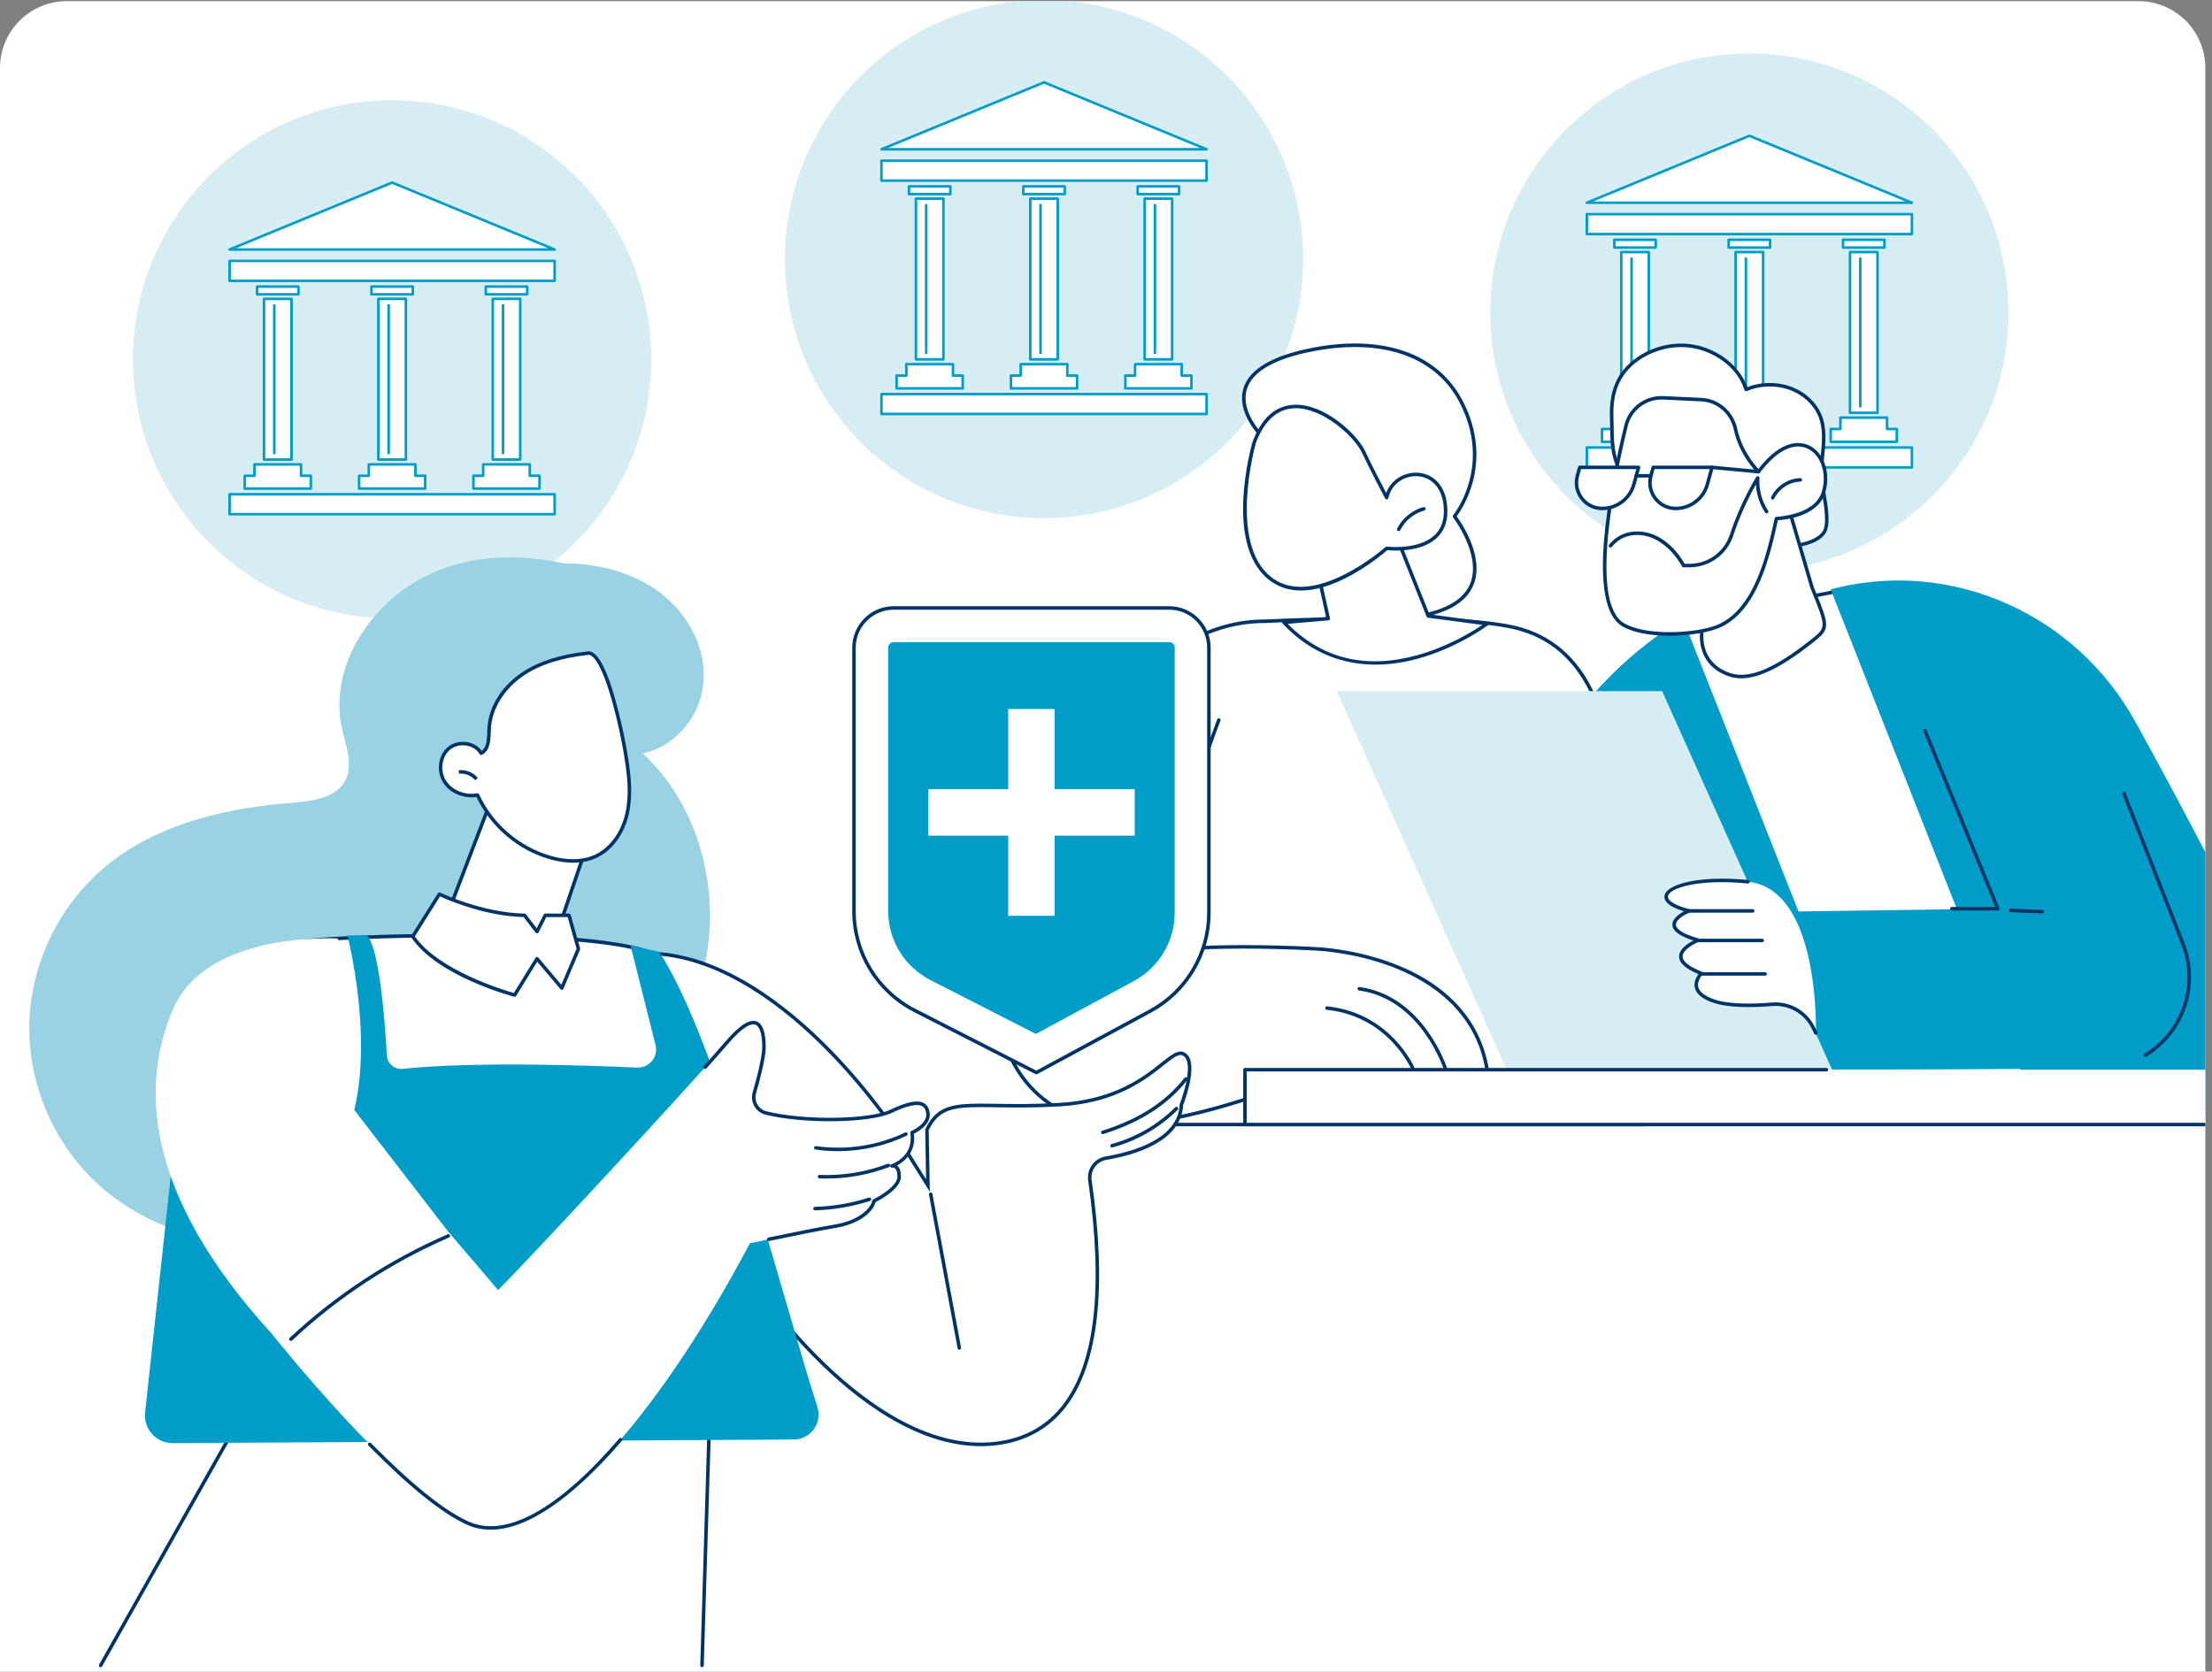 <?xml version="1.0" encoding="UTF-8"?>
<svg id="_レイヤー_2" data-name="レイヤー 2" xmlns="http://www.w3.org/2000/svg" xmlns:xlink="http://www.w3.org/1999/xlink" viewBox="0 0 331 250.172">
  <rect x="0" y="0" width="331" height="250.172" fill="#808080" stroke="none"/>
  <defs>
    <style>
      .cls-1 {
        fill: #036;
      }

      .cls-2 {
        fill: #009dc9;
      }

      .cls-3 {
        fill: #fff;
      }

      .cls-4 {
        fill: #99d2e3;
      }

      .cls-5 {
        fill: #d6edf4;
      }

      .cls-6 {
        clip-path: url(#clippath);
      }
    </style>
    <clipPath id="clippath">
      <path class="cls-3" d="M10,.172h310c5.519,0,10,4.481,10,10v240H0V10.172C0,4.653,4.481.172,10,.172Z"/>
    </clipPath>
  </defs>
  <g id="content">
    <g>
      <path class="cls-3" d="M10,.172h310c5.519,0,10,4.481,10,10v240H0V10.172C0,4.653,4.481.172,10,.172Z"/>
      <g class="cls-6">
        <g id="Health_insurance_for_seniors" data-name="Health insurance for seniors">
          <g>
            <g>
              <g>
                <circle class="cls-5" cx="58.676" cy="53.775" r="38.775"/>
                <g>
                  <g>
                    <g>
                      <g>
                        <rect class="cls-3" x="39.507" y="44.727" width="4.113" height="24.053"/>
                        <path class="cls-2" d="M43.621,68.973h-4.113c-.106,0-.193-.086-.193-.192v-24.053c0-.106.086-.193.192-.193h4.113c.106,0,.193.086.193.192v24.053c0,.106-.086.193-.192.193ZM39.7,68.588h3.728s0-23.668,0-23.668h-3.728s0,23.668,0,23.668Z"/>
                      </g>
                      <g>
                        <polygon class="cls-3" points="45.051 71.208 45.051 69.502 38.078 69.503 38.078 71.208 36.62 71.208 36.621 73.122 46.508 73.122 46.508 71.208 45.051 71.208"/>
                        <path class="cls-2" d="M46.508,73.314h-9.887c-.106,0-.193-.086-.193-.192v-1.914c0-.106.086-.193.192-.193h1.265s0-1.513,0-1.513c0-.106.086-.193.193-.193h6.973c.106,0,.193.086.193.192v1.513s1.265,0,1.265,0c.106,0,.193.086.193.193v1.914c0,.106-.086.193-.192.193ZM36.813,72.929h9.502s0-1.529,0-1.529h-1.265c-.106,0-.193-.086-.193-.193v-1.513s-6.588,0-6.588,0v1.513c0,.106-.086.193-.192.193h-1.265s0,1.529,0,1.529Z"/>
                      </g>
                      <path class="cls-2" d="M41.044,68.004c-.106,0-.193-.086-.193-.193v-22.115c0-.106.086-.193.192-.193s.193.086.193.193v22.115c0,.106-.086.193-.192.193Z"/>
                      <g>
                        <rect class="cls-3" x="38.468" y="42.888" width="6.192" height="1.161"/>
                        <path class="cls-2" d="M44.659,44.241h-6.192c-.106,0-.193-.086-.193-.192v-1.16c0-.106.086-.193.193-.193h6.192c.106,0,.193.086.193.192v1.16c0,.106-.086.193-.193.193ZM38.66,43.857h5.806s0-.776,0-.776h-5.806s0,.776,0,.776Z"/>
                      </g>
                    </g>
                    <g>
                      <g>
                        <rect class="cls-3" x="56.62" y="44.727" width="4.113" height="24.053"/>
                        <path class="cls-2" d="M60.733,68.972h-4.113c-.106,0-.193-.086-.193-.192v-24.053c0-.106.086-.193.192-.193h4.113c.106,0,.193.086.193.192v24.053c0,.106-.086.193-.192.193ZM56.813,68.587h3.728s0-23.668,0-23.668h-3.728s0,23.668,0,23.668Z"/>
                      </g>
                      <g>
                        <polygon class="cls-3" points="62.163 71.207 62.163 69.502 55.19 69.502 55.19 71.208 53.733 71.208 53.733 73.122 63.621 73.121 63.621 71.207 62.163 71.207"/>
                        <path class="cls-2" d="M63.621,73.314h-9.887c-.106,0-.193-.086-.193-.192v-1.914c0-.106.086-.193.192-.193h1.265s0-1.513,0-1.513c0-.106.086-.193.193-.193h6.973c.106,0,.193.086.193.192v1.513s1.265,0,1.265,0c.106,0,.193.086.193.193v1.914c0,.106-.086.193-.192.193ZM53.926,72.929h9.502s0-1.529,0-1.529h-1.265c-.106,0-.193-.086-.193-.193v-1.513s-6.588,0-6.588,0v1.513c0,.106-.086.193-.192.193h-1.265s0,1.529,0,1.529Z"/>
                      </g>
                      <path class="cls-2" d="M58.157,68.003c-.106,0-.193-.086-.193-.193v-22.115c0-.106.086-.193.192-.193s.193.086.193.193v22.115c0,.106-.086.193-.192.193Z"/>
                      <g>
                        <rect class="cls-3" x="55.58" y="42.888" width="6.192" height="1.161"/>
                        <path class="cls-2" d="M61.772,44.241h-6.192c-.106,0-.193-.086-.193-.192v-1.16c0-.106.086-.193.193-.193h6.192c.106,0,.193.086.193.192v1.16c0,.106-.086.193-.193.193ZM55.773,43.856h5.806s0-.776,0-.776h-5.806s0,.776,0,.776Z"/>
                      </g>
                    </g>
                    <g>
                      <g>
                        <rect class="cls-3" x="73.733" y="44.726" width="4.113" height="24.053"/>
                        <path class="cls-2" d="M77.846,68.972h-4.113c-.106,0-.193-.086-.193-.192v-24.053c0-.106.086-.193.192-.193h4.113c.106,0,.193.086.193.192v24.053c0,.106-.086.193-.192.193ZM73.925,68.587h3.728s0-23.668,0-23.668h-3.728s0,23.668,0,23.668Z"/>
                      </g>
                      <g>
                        <polygon class="cls-3" points="79.276 71.207 79.276 69.502 72.303 69.502 72.303 71.207 70.846 71.207 70.846 73.121 80.733 73.121 80.733 71.207 79.276 71.207"/>
                        <path class="cls-2" d="M80.733,73.313h-9.887c-.106,0-.193-.086-.193-.192v-1.914c0-.106.086-.193.192-.193h1.265s0-1.513,0-1.513c0-.106.086-.193.193-.193h6.973c.106,0,.193.086.193.192v1.513s1.265,0,1.265,0c.106,0,.193.086.193.193v1.914c0,.106-.086.193-.192.193ZM71.038,72.929h9.502s0-1.529,0-1.529h-1.265c-.106,0-.193-.086-.193-.193v-1.513s-6.588,0-6.588,0v1.513c0,.106-.086.193-.192.193h-1.265s0,1.529,0,1.529Z"/>
                      </g>
                      <path class="cls-2" d="M75.27,68.003c-.106,0-.193-.086-.193-.193v-22.115c0-.106.086-.193.192-.193s.193.086.193.193v22.115c0,.106-.086.193-.192.193Z"/>
                      <g>
                        <rect class="cls-3" x="72.693" y="42.888" width="6.192" height="1.161"/>
                        <path class="cls-2" d="M78.885,44.241h-6.192c-.106,0-.193-.086-.193-.192v-1.16c0-.106.086-.193.193-.193h6.192c.106,0,.193.086.193.192v1.16c0,.106-.086.193-.193.193ZM72.886,43.856h5.807s0-.776,0-.776h-5.807s0,.776,0,.776Z"/>
                      </g>
                    </g>
                  </g>
                  <g>
                    <rect class="cls-3" x="34.356" y="39.054" width="48.641" height="2.978"/>
                    <path class="cls-2" d="M82.996,42.224h-48.641c-.106.001-.193-.085-.193-.191v-2.978c0-.106.086-.193.192-.193h48.641c.106-.001.193.085.193.191v2.978c0,.106-.086.193-.192.193ZM34.548,41.84h48.255s0-2.594,0-2.594h-48.255s0,2.594,0,2.594Z"/>
                  </g>
                  <g>
                    <rect class="cls-3" x="34.357" y="73.978" width="48.641" height="2.978"/>
                    <path class="cls-2" d="M82.997,77.147h-48.641c-.106.001-.193-.085-.193-.191v-2.978c0-.106.086-.193.192-.193h48.641c.106-.001.193.085.193.191v2.978c0,.106-.086.193-.192.193ZM34.549,76.764h48.255s0-2.594,0-2.594h-48.255s0,2.594,0,2.594Z"/>
                  </g>
                  <g>
                    <polygon class="cls-3" points="58.676 27.324 34.356 37.342 82.996 37.341 58.676 27.324"/>
                    <path class="cls-2" d="M82.996,37.533h-48.641c-.092.001-.171-.064-.189-.154-.018-.09.031-.181.116-.215l24.32-10.018c.047-.019.1-.019.147,0l24.321,10.017c.085.035.133.125.116.215-.018.09-.097.155-.189.155ZM35.329,37.15h46.694s-23.347-9.618-23.347-9.618l-23.347,9.618Z"/>
                  </g>
                </g>
              </g>
              <g>
                <circle class="cls-5" cx="156.226" cy="38.775" r="38.775"/>
                <g>
                  <g>
                    <g>
                      <g>
                        <rect class="cls-3" x="137.056" y="29.727" width="4.113" height="24.053"/>
                        <path class="cls-2" d="M141.17,53.973h-4.113c-.106,0-.193-.086-.193-.192v-24.053c0-.106.086-.193.192-.193h4.113c.106,0,.193.086.193.192v24.053c0,.106-.086.193-.192.193ZM137.249,53.588h3.728s0-23.668,0-23.668h-3.728s0,23.668,0,23.668Z"/>
                      </g>
                      <g>
                        <polygon class="cls-3" points="142.6 56.208 142.6 54.502 135.627 54.503 135.627 56.208 134.17 56.208 134.17 58.122 144.057 58.122 144.057 56.208 142.6 56.208"/>
                        <path class="cls-2" d="M144.057,58.314h-9.887c-.106,0-.193-.086-.193-.192v-1.914c0-.106.086-.193.192-.193h1.265s0-1.513,0-1.513c0-.106.086-.193.193-.193h6.973c.106,0,.193.086.193.192v1.513s1.265,0,1.265,0c.106,0,.193.086.193.193v1.914c0,.106-.086.193-.192.193ZM134.362,57.929h9.502s0-1.529,0-1.529h-1.265c-.106,0-.193-.086-.193-.193v-1.513s-6.588,0-6.588,0v1.513c0,.106-.086.193-.192.193h-1.265s0,1.529,0,1.529Z"/>
                      </g>
                      <path class="cls-2" d="M138.593,53.004c-.106,0-.193-.086-.193-.193v-22.115c0-.106.086-.193.192-.193s.193.086.193.193v22.115c0,.106-.086.193-.192.193Z"/>
                      <g>
                        <rect class="cls-3" x="136.017" y="27.888" width="6.192" height="1.161"/>
                        <path class="cls-2" d="M142.208,29.241h-6.192c-.106,0-.193-.086-.193-.192v-1.16c0-.106.086-.193.193-.193h6.192c.106,0,.193.086.193.192v1.16c0,.106-.086.193-.193.193ZM136.209,28.857h5.806s0-.776,0-.776h-5.806s0,.776,0,.776Z"/>
                      </g>
                    </g>
                    <g>
                      <g>
                        <rect class="cls-3" x="154.169" y="29.727" width="4.113" height="24.053"/>
                        <path class="cls-2" d="M158.282,53.972h-4.113c-.106,0-.193-.086-.193-.192v-24.053c0-.106.086-.193.192-.193h4.113c.106,0,.193.086.193.192v24.053c0,.106-.086.193-.192.193ZM154.362,53.587h3.728s0-23.668,0-23.668h-3.728s0,23.668,0,23.668Z"/>
                      </g>
                      <g>
                        <polygon class="cls-3" points="159.713 56.207 159.712 54.502 152.74 54.502 152.74 56.208 151.282 56.208 151.282 58.122 161.17 58.121 161.17 56.207 159.713 56.207"/>
                        <path class="cls-2" d="M161.17,58.314h-9.887c-.106,0-.193-.086-.193-.192v-1.914c0-.106.086-.193.192-.193h1.265s0-1.513,0-1.513c0-.106.086-.193.193-.193h6.973c.106,0,.193.086.193.192v1.513s1.265,0,1.265,0c.106,0,.193.086.193.193v1.914c0,.106-.086.193-.192.193ZM151.475,57.929h9.502s0-1.529,0-1.529h-1.265c-.106,0-.193-.086-.193-.193v-1.513s-6.588,0-6.588,0v1.513c0,.106-.086.193-.192.193h-1.265s0,1.529,0,1.529Z"/>
                      </g>
                      <path class="cls-2" d="M155.706,53.003c-.106,0-.193-.086-.193-.193v-22.115c0-.106.086-.193.192-.193s.193.086.193.193v22.115c0,.106-.086.193-.192.193Z"/>
                      <g>
                        <rect class="cls-3" x="153.13" y="27.888" width="6.192" height="1.161"/>
                        <path class="cls-2" d="M159.321,29.241h-6.192c-.106,0-.193-.086-.193-.192v-1.16c0-.106.086-.193.193-.193h6.192c.106,0,.193.086.193.192v1.16c0,.106-.086.193-.193.193ZM153.322,28.856h5.806s0-.776,0-.776h-5.806s0,.776,0,.776Z"/>
                      </g>
                    </g>
                    <g>
                      <g>
                        <rect class="cls-3" x="171.282" y="29.726" width="4.113" height="24.053"/>
                        <path class="cls-2" d="M175.395,53.972h-4.113c-.106,0-.193-.086-.193-.192v-24.053c0-.106.086-.193.192-.193h4.113c.106,0,.193.086.193.192v24.053c0,.106-.086.193-.192.193ZM171.475,53.587h3.728s0-23.668,0-23.668h-3.728s0,23.668,0,23.668Z"/>
                      </g>
                      <g>
                        <polygon class="cls-3" points="176.825 56.207 176.825 54.502 169.852 54.502 169.852 56.207 168.395 56.207 168.395 58.121 178.282 58.121 178.282 56.207 176.825 56.207"/>
                        <path class="cls-2" d="M178.282,58.313h-9.887c-.106,0-.193-.086-.193-.192v-1.914c0-.106.086-.193.192-.193h1.265s0-1.513,0-1.513c0-.106.086-.193.193-.193h6.973c.106,0,.193.086.193.192v1.513s1.265,0,1.265,0c.106,0,.193.086.193.193v1.914c0,.106-.086.193-.192.193ZM168.588,57.929h9.502s0-1.529,0-1.529h-1.265c-.106,0-.193-.086-.193-.193v-1.513s-6.588,0-6.588,0v1.513c0,.106-.086.193-.192.193h-1.265s0,1.529,0,1.529Z"/>
                      </g>
                      <path class="cls-2" d="M172.819,53.003c-.106,0-.193-.086-.193-.193v-22.115c0-.106.086-.193.192-.193s.193.086.193.193v22.115c0,.106-.086.193-.192.193Z"/>
                      <g>
                        <rect class="cls-3" x="170.242" y="27.888" width="6.192" height="1.161"/>
                        <path class="cls-2" d="M176.434,29.241h-6.192c-.106,0-.193-.086-.193-.192v-1.16c0-.106.086-.193.193-.193h6.192c.106,0,.193.086.193.192v1.16c0,.106-.086.193-.193.193ZM170.435,28.856h5.807s0-.776,0-.776h-5.807s0,.776,0,.776Z"/>
                      </g>
                    </g>
                  </g>
                  <g>
                    <rect class="cls-3" x="131.905" y="24.054" width="48.641" height="2.978"/>
                    <path class="cls-2" d="M180.546,27.224h-48.641c-.106.001-.193-.085-.193-.191v-2.978c0-.106.086-.193.192-.193h48.641c.106-.001.193.085.193.191v2.978c0,.106-.086.193-.192.193ZM132.098,26.84h48.255s0-2.594,0-2.594h-48.255s0,2.594,0,2.594Z"/>
                  </g>
                  <g>
                    <rect class="cls-3" x="131.906" y="58.978" width="48.641" height="2.978"/>
                    <path class="cls-2" d="M180.547,62.147h-48.641c-.106.001-.193-.085-.193-.191v-2.978c0-.106.086-.193.192-.193h48.641c.106-.001.193.085.193.191v2.978c0,.106-.086.193-.192.193ZM132.098,61.764h48.255s0-2.594,0-2.594h-48.255s0,2.594,0,2.594Z"/>
                  </g>
                  <g>
                    <polygon class="cls-3" points="156.225 12.324 131.905 22.342 180.545 22.341 156.225 12.324"/>
                    <path class="cls-2" d="M180.546,22.533h-48.641c-.092.001-.171-.064-.189-.154-.018-.09.031-.181.116-.215l24.32-10.018c.047-.019.1-.019.147,0l24.321,10.017c.085.035.133.125.116.215-.018.09-.097.155-.189.155ZM132.878,22.15h46.694s-23.347-9.618-23.347-9.618l-23.347,9.618Z"/>
                  </g>
                </g>
              </g>
              <g>
                <circle class="cls-5" cx="261.775" cy="46.775" r="38.775"/>
                <g>
                  <g>
                    <g>
                      <g>
                        <rect class="cls-3" x="242.606" y="37.727" width="4.113" height="24.053"/>
                        <path class="cls-2" d="M246.719,61.973h-4.113c-.106,0-.193-.086-.193-.192v-24.053c0-.106.086-.193.192-.193h4.113c.106,0,.193.086.193.192v24.053c0,.106-.086.193-.192.193ZM242.798,61.588h3.728s0-23.668,0-23.668h-3.728s0,23.668,0,23.668Z"/>
                      </g>
                      <g>
                        <polygon class="cls-3" points="248.149 64.208 248.149 62.502 241.176 62.503 241.176 64.208 239.719 64.208 239.719 66.122 249.606 66.122 249.606 64.208 248.149 64.208"/>
                        <path class="cls-2" d="M249.606,66.314h-9.887c-.106,0-.193-.086-.193-.192v-1.914c0-.106.086-.193.192-.193h1.265s0-1.513,0-1.513c0-.106.086-.193.193-.193h6.973c.106,0,.193.086.193.192v1.513s1.265,0,1.265,0c.106,0,.193.086.193.193v1.914c0,.106-.086.193-.192.193ZM239.911,65.929h9.502s0-1.529,0-1.529h-1.265c-.106,0-.193-.086-.193-.193v-1.513s-6.588,0-6.588,0v1.513c0,.106-.086.193-.192.193h-1.265s0,1.529,0,1.529Z"/>
                      </g>
                      <path class="cls-2" d="M244.142,61.004c-.106,0-.193-.086-.193-.193v-22.115c0-.106.086-.193.192-.193s.193.086.193.193v22.115c0,.106-.086.193-.192.193Z"/>
                      <g>
                        <rect class="cls-3" x="241.566" y="35.888" width="6.192" height="1.161"/>
                        <path class="cls-2" d="M247.758,37.241h-6.192c-.106,0-.193-.086-.193-.192v-1.16c0-.106.086-.193.193-.193h6.192c.106,0,.193.086.193.192v1.16c0,.106-.086.193-.193.193ZM241.759,36.857h5.806s0-.776,0-.776h-5.806s0,.776,0,.776Z"/>
                      </g>
                    </g>
                    <g>
                      <g>
                        <rect class="cls-3" x="259.718" y="37.727" width="4.113" height="24.053"/>
                        <path class="cls-2" d="M263.832,61.972h-4.113c-.106,0-.193-.086-.193-.192v-24.053c0-.106.086-.193.192-.193h4.113c.106,0,.193.086.193.192v24.053c0,.106-.086.193-.192.193ZM259.911,61.587h3.728s0-23.668,0-23.668h-3.728s0,23.668,0,23.668Z"/>
                      </g>
                      <g>
                        <polygon class="cls-3" points="265.262 64.207 265.262 62.502 258.289 62.502 258.289 64.208 256.832 64.208 256.832 66.122 266.719 66.121 266.719 64.207 265.262 64.207"/>
                        <path class="cls-2" d="M266.719,66.314h-9.887c-.106,0-.193-.086-.193-.192v-1.914c0-.106.086-.193.192-.193h1.265s0-1.513,0-1.513c0-.106.086-.193.193-.193h6.973c.106,0,.193.086.193.192v1.513s1.265,0,1.265,0c.106,0,.193.086.193.193v1.914c0,.106-.086.193-.192.193ZM257.024,65.929h9.502s0-1.529,0-1.529h-1.265c-.106,0-.193-.086-.193-.193v-1.513s-6.588,0-6.588,0v1.513c0,.106-.086.193-.192.193h-1.265s0,1.529,0,1.529Z"/>
                      </g>
                      <path class="cls-2" d="M261.255,61.003c-.106,0-.193-.086-.193-.193v-22.115c0-.106.086-.193.192-.193s.193.086.193.193v22.115c0,.106-.086.193-.192.193Z"/>
                      <g>
                        <rect class="cls-3" x="258.679" y="35.888" width="6.192" height="1.161"/>
                        <path class="cls-2" d="M264.87,37.241h-6.192c-.106,0-.193-.086-.193-.192v-1.16c0-.106.086-.193.193-.193h6.192c.106,0,.193.086.193.192v1.16c0,.106-.086.193-.193.193ZM258.871,36.856h5.806s0-.776,0-.776h-5.806s0,.776,0,.776Z"/>
                      </g>
                    </g>
                    <g>
                      <g>
                        <rect class="cls-3" x="276.831" y="37.726" width="4.113" height="24.053"/>
                        <path class="cls-2" d="M280.944,61.972h-4.113c-.106,0-.193-.086-.193-.192v-24.053c0-.106.086-.193.192-.193h4.113c.106,0,.193.086.193.192v24.053c0,.106-.086.193-.192.193ZM277.024,61.587h3.728s0-23.668,0-23.668h-3.728s0,23.668,0,23.668Z"/>
                      </g>
                      <g>
                        <polygon class="cls-3" points="282.374 64.207 282.374 62.502 275.401 62.502 275.401 64.207 273.944 64.207 273.944 66.121 283.832 66.121 283.832 64.207 282.374 64.207"/>
                        <path class="cls-2" d="M283.832,66.313h-9.887c-.106,0-.193-.086-.193-.192v-1.914c0-.106.086-.193.192-.193h1.265s0-1.513,0-1.513c0-.106.086-.193.193-.193h6.973c.106,0,.193.086.193.192v1.513s1.265,0,1.265,0c.106,0,.193.086.193.193v1.914c0,.106-.086.193-.192.193ZM274.137,65.929h9.502s0-1.529,0-1.529h-1.265c-.106,0-.193-.086-.193-.193v-1.513s-6.588,0-6.588,0v1.513c0,.106-.086.193-.192.193h-1.265s0,1.529,0,1.529Z"/>
                      </g>
                      <path class="cls-2" d="M278.368,61.003c-.106,0-.193-.086-.193-.193v-22.115c0-.106.086-.193.192-.193s.193.086.193.193v22.115c0,.106-.086.193-.192.193Z"/>
                      <g>
                        <rect class="cls-3" x="275.791" y="35.888" width="6.192" height="1.161"/>
                        <path class="cls-2" d="M281.983,37.241h-6.192c-.106,0-.193-.086-.193-.192v-1.16c0-.106.086-.193.193-.193h6.192c.106,0,.193.086.193.192v1.16c0,.106-.086.193-.193.193ZM275.984,36.856h5.807s0-.776,0-.776h-5.807s0,.776,0,.776Z"/>
                      </g>
                    </g>
                  </g>
                  <g>
                    <rect class="cls-3" x="237.454" y="32.054" width="48.641" height="2.978"/>
                    <path class="cls-2" d="M286.095,35.224h-48.641c-.106.001-.193-.085-.193-.191v-2.978c0-.106.086-.193.192-.193h48.641c.106-.001.193.085.193.191v2.978c0,.106-.086.193-.192.193ZM237.647,34.84h48.255s0-2.594,0-2.594h-48.255s0,2.594,0,2.594Z"/>
                  </g>
                  <g>
                    <rect class="cls-3" x="237.455" y="66.978" width="48.641" height="2.978"/>
                    <path class="cls-2" d="M286.096,70.147h-48.641c-.106.001-.193-.085-.193-.191v-2.978c0-.106.086-.193.192-.193h48.641c.106-.001.193.085.193.191v2.978c0,.106-.086.193-.192.193ZM237.648,69.764h48.255s0-2.594,0-2.594h-48.255s0,2.594,0,2.594Z"/>
                  </g>
                  <g>
                    <polygon class="cls-3" points="261.774 20.324 237.454 30.342 286.095 30.341 261.774 20.324"/>
                    <path class="cls-2" d="M286.095,30.533h-48.641c-.092.001-.171-.064-.189-.154-.018-.09.031-.181.116-.215l24.32-10.018c.047-.019.1-.019.147,0l24.321,10.017c.085.035.133.125.116.215-.018.09-.097.155-.189.155ZM238.427,30.15h46.694s-23.347-9.618-23.347-9.618l-23.347,9.618Z"/>
                  </g>
                </g>
              </g>
            </g>
            <g>
              <g>
                <g>
                  <path class="cls-3" d="M188.794,65.234s-9.579-9.535,7.525-12.9c9.337-1.837,18.359.041,22.371,7.873,5.021,9.803-1.043,17.07-1.043,17.07,0,0,9.107,11.784-4.245,14.73-7.805-6.327-24.608-26.773-24.608-26.773Z"/>
                  <path class="cls-1" d="M213.402,92.269c-.06,0-.118-.02-.165-.059-7.669-6.216-24.188-26.254-24.637-26.8-.249-.25-3.613-3.724-2.53-7.296.863-2.845,4.294-4.876,10.199-6.038,10.71-2.107,18.967.813,22.655,8.011,4.627,9.032-.09,16.041-.947,17.192.71.971,4.09,5.914,2.589,10.054-.879,2.425-3.27,4.083-7.106,4.93-.019.004-.038.006-.057.006ZM202.747,51.932c-2.002,0-4.134.217-6.378.659-5.7,1.121-8.996,3.031-9.798,5.676-1.01,3.33,2.373,6.747,2.407,6.781.006.006.012.013.018.019.167.203,16.734,20.327,24.472,26.656,3.577-.813,5.797-2.349,6.603-4.568,1.54-4.243-2.59-9.665-2.632-9.719-.075-.097-.073-.234.006-.328.06-.071,5.89-7.256,1.011-16.782-2.807-5.479-8.378-8.394-15.709-8.394Z"/>
                </g>
                <g>
                  <g>
                    <path class="cls-3" d="M164.983,168.08l1.165.121-.02.103h79.767l-4.776-52.376c-.557-8.86-3.855-19.617-14.626-22.041-10.424-2.346-37.135-.907-37.135-.907-8.286-.059-15.977,4.597-20.296,11.662-7.089,11.599-13.674,27.8-18.344,40.623-3.801,10.435,3.21,21.661,14.265,22.815Z"/>
                    <path class="cls-1" d="M245.895,168.566h-79.767c-.078,0-.152-.035-.202-.095-.008-.01-.016-.02-.022-.031l-.948-.099h0c-5.348-.559-10.049-3.492-12.897-8.047-2.848-4.556-3.427-10.067-1.587-15.118,4.367-11.99,11.099-28.779,18.367-40.67,4.451-7.282,12.243-11.788,20.365-11.788.052,0,.104,0,.156,0,.252-.014,26.851-1.414,37.191.914,11.853,2.667,14.379,15.104,14.83,22.281l4.776,52.369c.007.073-.018.146-.068.2-.05.055-.12.086-.194.086ZM166.357,168.042h79.251l-4.75-52.09c-.442-7.037-2.903-19.217-14.422-21.809-10.27-2.311-36.797-.915-37.064-.901-.05,0-.101,0-.152,0-7.957,0-15.578,4.41-19.934,11.538-7.246,11.854-13.963,28.609-18.322,40.576-1.784,4.899-1.223,10.243,1.539,14.661,2.762,4.418,7.321,7.262,12.507,7.804l1.166.121c.072.008.137.044.181.102Z"/>
                  </g>
                  <g>
                    <path class="cls-1" d="M167.759,168.472c-.076,0-.15,0-.225-.001-.145-.001-.261-.12-.26-.264.001-.144.119-.26.262-.26h.002c.073,0,.147.001.221.001,7.011,0,17.058-2.94,23.584-5.479.135-.052.287.014.339.149.052.135-.014.287-.149.339-6.567,2.556-16.69,5.515-23.775,5.515Z"/>
                    <path class="cls-1" d="M172.993,141.499c-.016,0-.033-.002-.049-.005-.142-.027-.236-.164-.209-.306,2.15-11.394,5.314-22.673,9.402-33.524.051-.135.202-.205.338-.153.135.051.204.202.153.338-4.077,10.823-7.232,22.073-9.377,33.437-.024.126-.134.214-.257.214Z"/>
                    <path class="cls-1" d="M222.521,160.3c-.126,0-.237-.091-.258-.219-1.474-8.805-8.271-13.178-13.713-15.296-5.924-2.305-11.565-2.517-11.621-2.519-.205-.012-19.832-1.168-27.424,1.173-.138.042-.285-.035-.328-.173-.042-.138.035-.285.173-.328,7.684-2.367,27.404-1.207,27.603-1.195.05.002,5.78.217,11.787,2.554,7.987,3.108,12.842,8.536,14.04,15.698.024.143-.072.278-.215.302-.015.003-.029.004-.044.004Z"/>
                  </g>
                </g>
                <g>
                  <g>
                    <path class="cls-3" d="M207.32,76.149l6.396,16.038,8.806,1.161s-17.678,13.343-30.404-.197l6.64-.568-3.12-13.943,11.682-2.491Z"/>
                    <path class="cls-1" d="M205.835,99.468c-4.491,0-9.496-1.445-13.908-6.139-.069-.073-.09-.179-.054-.273.036-.094.122-.159.222-.167l6.341-.542-3.054-13.65c-.015-.068-.003-.14.035-.199.038-.059.098-.1.166-.115l11.682-2.491c.127-.027.251.041.298.159l6.339,15.895,8.653,1.141c.105.014.192.09.219.193s-.011.212-.095.276c-.045.034-4.529,3.385-10.519,5.023-1.876.513-4.034.889-6.326.889ZM192.688,93.364c5.148,5.226,11.649,6.81,19.335,4.709,4.697-1.284,8.448-3.636,9.8-4.554l-8.141-1.073c-.094-.012-.174-.074-.209-.163l-6.314-15.832-11.206,2.39,3.062,13.684c.017.074,0,.151-.044.212-.045.061-.114.1-.189.106l-6.093.521Z"/>
                  </g>
                  <g>
                    <g>
                      <path class="cls-3" d="M187.687,66.185s-4.314,14.895,2.244,20.292c6.558,5.397,17.567-4.409,17.567-4.409,0,0,8.852,1.095,8.826-5.557-.029-7.195-7.782-6.769-8.824-2.036,0,0-2.236-4.212-3.461-6.842-1.733-3.721-12.199-12.418-16.351-1.447Z"/>
                      <path class="cls-1" d="M194.672,88.378c-1.735,0-3.424-.477-4.908-1.698-6.615-5.444-2.507-19.952-2.329-20.567.002-.007.004-.013.007-.02,1.346-3.557,3.447-5.413,6.246-5.516,4.484-.177,9.404,4.403,10.589,6.946.942,2.021,2.5,5.015,3.153,6.257.815-2.22,3.057-3.217,4.932-3.016,2.032.217,4.21,1.841,4.225,5.746.007,1.714-.557,3.087-1.676,4.08-2.403,2.133-6.556,1.829-7.325,1.751-.873.76-7.144,6.037-12.912,6.037ZM187.936,66.268c-.127.449-4.12,14.837,2.161,20.007,1.352,1.113,2.913,1.551,4.529,1.551,5.924,0,12.612-5.878,12.697-5.954.056-.05.134-.073.206-.064.046.005,4.612.539,7.033-1.611,1.001-.889,1.505-2.129,1.499-3.685-.014-3.56-1.95-5.034-3.756-5.227-1.819-.199-4.028.878-4.55,3.246-.024.107-.112.189-.221.204-.107.014-.215-.04-.267-.137-.023-.042-2.253-4.248-3.467-6.854-1.103-2.368-5.894-6.795-10.094-6.643-2.565.095-4.506,1.834-5.771,5.168Z"/>
                    </g>
                    <path class="cls-1" d="M209.3,79.492c-.039,0-.079-.009-.116-.027-.13-.064-.183-.222-.118-.351.776-1.563,2.246-2.766,3.933-3.218.14-.037.283.046.321.185.038.14-.046.284-.185.321-1.543.414-2.889,1.515-3.599,2.945-.046.092-.138.146-.235.146Z"/>
                  </g>
                </g>
                <path class="cls-1" d="M216.324,160.3c-.112,0-.215-.072-.25-.184-.033-.106-3.412-10.605-12.709-11.874-.143-.02-.244-.152-.224-.295.02-.143.152-.244.295-.224,9.631,1.315,13.105,12.129,13.139,12.238.043.138-.034.285-.172.328-.026.008-.052.012-.078.012Z"/>
                <path class="cls-1" d="M211.484,160.3c-.103,0-.201-.061-.242-.163-.033-.08-3.407-8.04-12.709-9.006-.144-.015-.249-.144-.234-.288.015-.144.142-.245.288-.234,9.622.999,13.106,9.245,13.14,9.329.055.134-.009.287-.143.342-.033.013-.066.02-.1.02Z"/>
              </g>
              <g>
                <g>
                  <polygon class="cls-3" points="251.227 102.219 251.959 92.926 273.938 88.202 305.612 151.954 266.885 150.645 251.227 102.219"/>
                  <g>
                    <polygon class="cls-3" points="251.227 102.219 251.959 92.926 276.48 88.202 305.612 151.954 266.885 150.645 251.227 102.219"/>
                    <path class="cls-1" d="M305.612,152.216s-.006,0-.009,0l-38.727-1.309c-.11-.004-.207-.076-.24-.181l-15.658-48.427c-.011-.033-.015-.067-.012-.101l.732-9.293c.009-.118.096-.215.212-.237l24.521-4.724c.119-.022.238.039.288.148l29.132,63.752c.038.083.03.179-.02.254-.049.073-.131.117-.218.117ZM267.078,150.39l38.119,1.288-28.87-63.18-24.122,4.647-.712,9.042,15.585,48.202Z"/>
                  </g>
                  <g>
                    <path class="cls-2" d="M276.48,155.05l-24.624-62.385s-36.332,19.503-23.341,62.385h47.964Z"/>
                    <path class="cls-1" d="M253.072,146.112c-.104,0-.203-.063-.244-.166l-11.273-28.56c-.053-.135.013-.287.147-.34.134-.054.287.013.34.147l11.273,28.56c.053.135-.013.287-.147.34-.031.013-.064.018-.096.018Z"/>
                  </g>
                  <path class="cls-2" d="M330.738,128.951c-3.727-7.165-7.667-14.552-11.272-21.049-8.752-15.776-26.894-24.115-44.458-19.966-.357.084-.713.173-1.07.266l30.872,78.216h25.927v-37.467Z"/>
                  <g>
                    <path class="cls-2" d="M298.945,136.001l-10.885-26.636,29.772,9.398,8.812,22.467c3.504,8.936-3.045,18.608-12.647,18.674-14.004.097-31.421.201-44.652.187-1.406-9.341-5.702-18.695-8.217-23.575,19.308-.279,37.817-.514,37.817-.514Z"/>
                    <path class="cls-1" d="M298.945,136.263h-6.878c-.145,0-.262-.117-.262-.262s.117-.262.262-.262h6.488l-10.737-26.275c-.055-.134.009-.287.144-.342.133-.055.287.009.342.144l10.885,26.637c.033.081.024.173-.025.245-.049.072-.13.116-.218.116Z"/>
                    <path class="cls-1" d="M321.041,158.172c-.088,0-.174-.045-.224-.125-.076-.123-.037-.285.087-.36,5.565-3.411,7.876-10.291,5.496-16.36l-8.811-22.467c-.053-.135.014-.287.148-.34.134-.053.287.013.34.148l8.811,22.467c2.473,6.306.072,13.455-5.71,16.999-.043.026-.09.039-.137.039Z"/>
                    <path class="cls-1" d="M305.612,136.701s-.007,0-.01,0l-4.741-.185c-.145-.006-.257-.127-.252-.272.006-.145.135-.259.272-.252l4.741.185c.145.006.257.127.252.272-.005.141-.122.252-.262.252Z"/>
                    <g>
                      <polygon class="cls-5" points="225.458 160.092 274.154 160.092 248.721 103.44 200.025 103.44 225.458 160.092"/>
                      <g>
                        <path class="cls-3" d="M271.725,154.606s.681-21.565-10.164-22.641c-10.845-1.076-16.221,2.461-8.824,4.362,0,0-5.825,2.339,1.398,4.383,0,0-6.178,2.392.461,4.971,0,0-2.59,2.559,1.719,4.098,2.334.834,5.965.764,8.804.525,2.604-.219,5.074,1.18,6.225,3.526l.381.776Z"/>
                        <path class="cls-1" d="M271.726,154.868c-.097,0-.19-.054-.236-.147l-.381-.776c-1.112-2.265-3.455-3.59-5.968-3.38-2.733.23-6.499.323-8.914-.54-1.533-.547-2.414-1.295-2.62-2.221-.189-.854.252-1.615.553-2.015-1.952-.809-2.903-1.677-2.902-2.65,0-1.107,1.314-1.955,2.137-2.378-2.063-.664-3.092-1.425-3.139-2.318-.049-.93,1.005-1.66,1.734-2.052-2.595-.785-3.032-1.703-2.917-2.358.299-1.687,5.167-3.058,12.513-2.329.144.014.249.143.235.287-.014.144-.146.25-.287.235-7.345-.73-11.726.66-11.945,1.899-.092.519.703,1.304,3.212,1.949.11.028.189.124.196.237s-.059.218-.164.26c-.586.236-2.098,1.028-2.054,1.845.022.407.496,1.213,3.426,2.042.109.031.185.127.19.24.005.112-.062.216-.167.257-.68.264-2.446,1.172-2.446,2.185,0,.764,1.006,1.558,2.908,2.297.083.032.144.104.162.191.018.087-.009.177-.072.24-.008.008-.872.882-.661,1.826.165.738.933,1.356,2.283,1.839,2.327.831,6.012.736,8.693.511,2.733-.233,5.275,1.211,6.483,3.671l.381.776c.064.13.01.287-.12.351-.037.018-.077.027-.115.027Z"/>
                        <path class="cls-1" d="M262.274,136.59h-9.537c-.145,0-.262-.117-.262-.262s.117-.262.262-.262h9.537c.145,0,.262.117.262.262s-.117.262-.262.262Z"/>
                        <path class="cls-1" d="M263.685,141.018h-9.549c-.145,0-.262-.117-.262-.262s.117-.262.262-.262h9.549c.145,0,.262.117.262.262s-.117.262-.262.262Z"/>
                        <path class="cls-1" d="M264.125,146.019h-9.549c-.145,0-.262-.117-.262-.262s.117-.262.262-.262h9.549c.145,0,.262.117.262.262s-.117.262-.262.262Z"/>
                      </g>
                    </g>
                  </g>
                </g>
                <g>
                  <g>
                    <path class="cls-3" d="M242.295,56.756c1.77-3.264,5.996-5.371,10.107-5.039,4.111.332,7.826,3.079,8.884,6.572,2.004-.864,4.43-.946,6.504-.218,2.074.728,3.763,2.253,4.529,4.09,1.207,2.894.131,6.095.241,9.173.067,1.891,1.517,6.825.337,8.41-1.233,1.655-4.205,2.002-6.456,2.162-5.501.391-11.781-2.727-16.678-4.955-3.152-1.434-5.861-3.76-7.365-6.593-1.395-2.628-1.124-5.13-1.227-7.932-.072-1.936.164-3.901,1.123-5.67Z"/>
                    <path class="cls-1" d="M265.486,82.202c-4.907,0-10.312-2.481-14.709-4.499-.381-.175-.756-.347-1.122-.514-3.339-1.519-5.998-3.902-7.488-6.708-1.17-2.205-1.198-4.314-1.226-6.547-.006-.487-.013-.99-.031-1.498-.086-2.315.292-4.214,1.155-5.805h0c1.81-3.338,6.169-5.514,10.359-5.175,4.089.33,7.833,3.036,9.025,6.483,2.006-.785,4.387-.832,6.428-.115,2.14.751,3.891,2.335,4.684,4.236.819,1.963.618,4.072.425,6.111-.099,1.041-.201,2.117-.164,3.154.019.541.156,1.344.315,2.273.387,2.27.869,5.095-.029,6.302-1.243,1.669-4.058,2.083-6.647,2.267-.322.023-.647.034-.974.034ZM242.526,56.881c-.816,1.506-1.173,3.317-1.092,5.536.019.514.026,1.02.032,1.511.028,2.168.054,4.215,1.165,6.308,1.436,2.705,4.008,5.005,7.242,6.477.367.167.742.339,1.124.514,4.636,2.128,10.408,4.776,15.427,4.418,2.471-.176,5.147-.558,6.264-2.058.764-1.027.284-3.844-.067-5.901-.162-.948-.301-1.767-.322-2.343-.038-1.071.066-2.165.166-3.222.196-2.066.381-4.017-.387-5.86-.737-1.767-2.372-3.241-4.374-3.944-2.01-.705-4.371-.626-6.313.211-.069.03-.147.029-.214-.003-.068-.031-.119-.09-.141-.162-1.023-3.378-4.663-6.064-8.654-6.386-3.994-.323-8.14,1.739-9.856,4.902h0Z"/>
                  </g>
                  <g>
                    <path class="cls-3" d="M266.422,71.82l4.723,16.086q2.481,6.076-.126,8.138c-4.465,3.532-8.789,6.003-12.074,4.975-5.362-1.678-5.353-7.644-2.047-11.863,4.96-6.329,9.523-17.336,9.523-17.336Z"/>
                    <path class="cls-1" d="M260.549,101.517c-.595,0-1.154-.083-1.681-.248-2.148-.672-3.602-2.052-4.204-3.991-.782-2.514-.004-5.688,2.029-8.283,4.881-6.228,9.442-17.165,9.488-17.274.042-.103.141-.166.256-.162.111.006.206.081.238.188l4.719,16.073c2.502,6.129,2.548,6.247-.211,8.43-4.493,3.554-7.932,5.267-10.633,5.267ZM266.377,72.595c-1.082,2.496-5.053,11.34-9.271,16.723-1.929,2.461-2.673,5.452-1.941,7.804.549,1.767,1.884,3.028,3.86,3.647,2.739.855,6.498-.71,11.833-4.93,1.275-1.009,1.857-1.47,1.871-2.363.015-.964-.6-2.47-1.825-5.471-.003-.008-.006-.017-.009-.025l-4.517-15.385Z"/>
                  </g>
                  <g>
                    <path class="cls-3" d="M248.881,59.539c-2.613-.124-4.944,1.622-5.564,4.164-2.066,8.474-5.755,26.582-.46,29.775,3.452,2.082,11.63,1.604,14.685.079,5.222-2.606,6.997-10.119,8.283-15.948,0,0,5.83-.177,7.008-3.839,1.752-5.447-3.583-11.331-9.686-3.174,0,0-2.638-2.542-3.444-6.355-.522-2.469-2.584-4.31-5.105-4.43l-5.717-.271Z"/>
                    <path class="cls-1" d="M249.841,95.148c-2.711,0-5.416-.419-7.12-1.446-5.302-3.197-2.062-20.207.341-30.062.648-2.658,3.101-4.491,5.831-4.363l5.718.271c2.598.123,4.797,2.03,5.349,4.637.65,3.07,2.538,5.325,3.165,6.007,3.707-4.801,6.627-4.026,7.723-3.461,2.176,1.124,3.158,4.251,2.236,7.119-1.107,3.441-5.965,3.941-7.045,4.01-1.178,5.335-2.98,13.236-8.379,15.931-1.624.811-4.725,1.356-7.818,1.356ZM248.622,59.795c-2.38,0-4.481,1.636-5.05,3.97-1.907,7.821-5.782,26.352-.58,29.488,3.403,2.052,11.485,1.54,14.432.069,5.241-2.616,6.988-10.532,8.144-15.77.026-.117.128-.202.248-.206.056-.002,5.659-.215,6.766-3.657.846-2.631-.022-5.483-1.977-6.492-2.104-1.087-4.746.209-7.249,3.555-.045.06-.114.098-.189.104-.076.005-.149-.02-.203-.073-.11-.106-2.705-2.643-3.519-6.49-.502-2.374-2.501-4.11-4.86-4.222l-5.718-.271h0c-.082-.004-.165-.006-.247-.006Z"/>
                  </g>
                  <path class="cls-1" d="M265.267,74.764c-.038,0-.076-.008-.113-.026-.131-.062-.186-.219-.123-.35.786-1.642,2.536-2.779,4.354-2.831.142.005.265.11.27.255.004.145-.11.265-.255.27-1.628.046-3.193,1.064-3.896,2.533-.045.094-.139.149-.237.149Z"/>
                  <g>
                    <g>
                      <path class="cls-3" d="M250.757,76.097h0c2.206,0,4.139-1.473,4.725-3.599l.703-2.55h-8.802l-.348,1.263c-.677,2.458,1.172,4.887,3.722,4.887Z"/>
                      <path class="cls-1" d="M250.757,76.359c-1.298,0-2.493-.592-3.28-1.625-.786-1.032-1.04-2.342-.695-3.594l.348-1.263c.031-.114.135-.193.253-.193h8.802c.082,0,.159.038.209.103.049.065.066.15.044.229l-.702,2.55c-.615,2.233-2.662,3.792-4.978,3.792ZM247.583,70.209l-.295,1.07c-.301,1.092-.08,2.236.607,3.137.687.901,1.73,1.418,2.863,1.418,2.081,0,3.92-1.401,4.473-3.407l.611-2.218h-8.258Z"/>
                    </g>
                    <g>
                      <path class="cls-3" d="M239.762,76.097h0c2.206,0,4.139-1.473,4.725-3.599l.703-2.55h-8.802l-.348,1.263c-.677,2.458,1.172,4.887,3.722,4.887Z"/>
                      <path class="cls-1" d="M239.762,76.359c-1.298,0-2.494-.592-3.28-1.625-.786-1.033-1.04-2.343-.695-3.594l.348-1.263c.031-.114.135-.193.253-.193h8.802c.082,0,.159.038.209.103.049.065.066.15.044.229l-.702,2.55c-.615,2.233-2.662,3.792-4.978,3.792ZM236.587,70.209l-.295,1.07c-.301,1.092-.08,2.236.607,3.137.687.901,1.73,1.418,2.863,1.418,2.081,0,3.92-1.401,4.473-3.407l.611-2.218h-8.258Z"/>
                    </g>
                    <path class="cls-1" d="M247.035,71.472h-2.193c-.145,0-.262-.117-.262-.262s.117-.262.262-.262h2.193c.145,0,.262.117.262.262s-.117.262-.262.262Z"/>
                    <path class="cls-1" d="M263.148,70.857c-.008,0-.016,0-.025-.001l-6.963-.648c-.144-.014-.25-.141-.237-.285.014-.144.142-.25.285-.237l6.963.648c.144.014.25.141.237.285-.013.136-.127.238-.261.238Z"/>
                  </g>
                  <path class="cls-1" d="M252.822,84.906h-.897c-.099,0-.189-.056-.234-.144-.023-.046-2.364-4.564-6.521-4.693-1.636-.051-2.979.547-3.979,1.776-.091.112-.256.13-.369.038-.112-.091-.129-.256-.038-.369,1.093-1.344,2.61-2.027,4.402-1.97,4.087.127,6.444,4.017,6.895,4.836h.74c2.763,0,5.193-1.769,6.048-4.403,1.544-4.758,3.904-8.548,3.928-8.586.064-.102.189-.146.303-.11.114.037.189.147.181.266-.11,1.714.35,3.448,1.295,4.884.08.121.046.283-.075.363-.12.08-.283.046-.363-.075-.826-1.254-1.304-2.721-1.385-4.216-.769,1.361-2.286,4.249-3.385,7.636-.925,2.85-3.555,4.765-6.546,4.765Z"/>
                </g>
              </g>
              <g>
                <polygon class="cls-3" points="330.738 160.092 330.738 168.304 186.295 168.304 186.295 160.092 273.305 160.092 330.738 160.092"/>
                <path class="cls-1" d="M330.738,168.566h-144.443c-.145,0-.262-.117-.262-.262v-8.212c0-.145.117-.262.262-.262h87.01c.145,0,.262.117.262.262s-.117.262-.262.262h-86.748v7.688h143.919v-7.95c0-.145.117-.262.262-.262s.262.117.262.262v8.212c0,.145-.117.262-.262.262Z"/>
              </g>
            </g>
            <g>
              <g>
                <path class="cls-3" d="M174.946,90.986h-41.206c-3.287,0-5.952,2.665-5.952,5.952v39.39c0,6.293,3.526,12.055,9.129,14.919l18.155,9.279,17.032-9.197c5.417-2.925,8.794-8.586,8.794-14.742v-39.649c0-3.287-2.665-5.952-5.952-5.952Z"/>
                <path class="cls-1" d="M155.072,160.789c-.041,0-.082-.009-.119-.029l-18.155-9.279c-5.719-2.923-9.272-8.729-9.272-15.152v-39.39c0-3.427,2.788-6.214,6.214-6.214h41.206c3.426,0,6.214,2.788,6.214,6.214v39.649c0,6.261-3.422,11.998-8.931,14.973l-17.032,9.197c-.039.021-.082.031-.125.031ZM133.739,91.248c-3.138,0-5.69,2.552-5.69,5.69v39.39c0,6.225,3.443,11.852,8.987,14.685l18.033,9.217,16.911-9.132c5.339-2.883,8.656-8.444,8.656-14.512v-39.649c0-3.138-2.552-5.69-5.69-5.69h-41.206Z"/>
              </g>
              <path class="cls-2" d="M139.247,146.688c-3.91-1.999-6.34-5.968-6.34-10.36v-39.39c0-.459.373-.833.832-.833h41.207c.459,0,.832.373.832.833v39.649c0,4.281-2.34,8.203-6.107,10.238l-14.665,7.919-15.76-8.055Z"/>
              <polygon class="cls-3" points="138.887 118.106 150.868 118.106 150.868 106.112 157.817 106.112 157.817 118.106 169.798 118.106 169.798 125.062 157.817 125.062 157.817 137.056 150.868 137.056 150.868 125.062 138.887 125.062 138.887 118.106"/>
            </g>
            <g id="Responsibility">
              <g>
                <path class="cls-4" d="M100.129,117.256c-1.16-1.64-2.495-3.14-3.964-4.507,3.118-.601,5.779-2.729,7.41-5.427,1.929-3.192,2.189-7.058,1.029-10.571-1.214-3.677-3.765-6.786-7.009-8.87-3.459-2.222-7.547-3.286-11.623-3.527-.547-.032-1.093-.045-1.638-.048-6.898-1.479-14.132-1.282-20.533,1.873-7.839,3.864-14.041,12.547-12.869,21.554.333,2.565,1.635,5.177,1.179,7.795-.422,2.425-2.563,3.614-4.775,4.115-2.306.522-4.715.544-7.057.826-2.533.305-5.053.722-7.538,1.303-4.924,1.15-9.752,2.947-13.995,5.731-4.115,2.7-7.556,6.308-10.027,10.568-2.436,4.2-3.935,8.95-4.269,13.798-.336,4.877.545,9.806,2.445,14.304,1.902,4.505,4.83,8.573,8.55,11.752,3.943,3.37,8.71,5.703,13.686,7.105,11.068,3.118,22.906,1.516,33.795-1.567,10.143-2.872,19.97-7.474,27.867-14.562,7.291-6.545,12.877-15.256,14.773-24.945,1.788-9.138-.031-19.057-5.437-26.701Z"/>
                <g>
                  <polygon class="cls-3" points="36.861 210.586 15.056 249.254 105.049 249.254 106.221 210.586 36.861 210.586"/>
                  <path class="cls-1" d="M15.056,249.516c-.044,0-.088-.011-.128-.034-.126-.071-.171-.231-.1-.357l21.805-38.668c.047-.082.134-.133.228-.133h69.36c.071,0,.139.029.188.08s.076.12.074.19l-1.172,38.668c-.004.145-.121.255-.27.254-.145-.005-.259-.125-.254-.27l1.164-38.398H37.014l-21.73,38.534c-.048.086-.137.133-.229.133Z"/>
                </g>
                <g>
                  <g>
                    <g>
                      <g>
                        <path class="cls-3" d="M109.859,187.736s19.031,30.978,39.416,28.273c18.231-2.419,15.326-28.866,13.82-39.352-.228-1.587.851-3.065,2.431-3.332,4.064-.686,11.033-2.641,11.259-8.001,0,0,2.538-6.483.319-7.582-2.218-1.099-5.6,6.845-18.571,7.582-12.971.736-17.298-1.552-19.825,3.759l.149,8.34-4.705-7.496s-15.704,2.024-24.293,17.81Z"/>
                        <path class="cls-1" d="M146.763,216.436c-9.707,0-18.856-7.109-25.027-13.364-7.243-7.343-12.053-15.12-12.1-15.198l-.08-.129.073-.133c4.47-8.214,10.886-12.655,15.481-14.934,4.982-2.47,8.969-3.006,9.009-3.011l.166-.021,4.294,6.84-.133-7.459.026-.056c1.857-3.903,4.627-3.864,10.697-3.773,2.472.036,5.548.081,9.35-.135,8.305-.472,12.661-3.945,15.264-6.02,1.509-1.203,2.504-1.996,3.438-1.535,2.324,1.151.155,7.017-.176,7.872-.268,5.499-7.3,7.5-11.476,8.205-1.451.245-2.425,1.579-2.215,3.036,2.309,16.077,1.033,27.458-3.79,33.828-2.491,3.29-5.942,5.248-10.255,5.82-.852.113-1.702.167-2.547.167ZM110.162,187.727c.656,1.04,5.26,8.198,11.954,14.983,6.622,6.712,16.705,14.423,27.124,13.039,4.17-.553,7.503-2.443,9.906-5.617,4.736-6.254,5.977-17.504,3.689-33.437-.25-1.741.913-3.335,2.647-3.628,4.03-.68,10.823-2.591,11.041-7.754l.002-.044.016-.041c.681-1.741,2.089-6.438.447-7.251-.634-.315-1.527.398-2.879,1.475-2.652,2.114-7.09,5.652-15.561,6.133-3.82.217-6.907.172-9.387.135-5.985-.087-8.478-.124-10.19,3.419l.164,9.22-5.115-8.149c-1.687.276-15.89,3.012-23.859,17.516Z"/>
                      </g>
                      <path class="cls-1" d="M165.013,169.739c-.112,0-.215-.072-.25-.184-.043-.138.034-.285.172-.329,5.451-1.711,9.48-4.3,12.318-7.913.089-.113.254-.134.368-.044.114.089.134.254.044.368-2.906,3.699-7.019,6.345-12.573,8.089-.026.008-.053.012-.079.012Z"/>
                      <path class="cls-1" d="M166.403,171.74c-.115,0-.221-.077-.253-.194-.038-.14.045-.284.184-.322,3.593-.975,6.888-2.878,9.528-5.503.103-.102.269-.102.371.001.102.103.102.269-.001.371-2.704,2.689-6.079,4.638-9.76,5.637-.023.006-.046.009-.069.009Z"/>
                      <path class="cls-1" d="M143.553,202.005c-.124,0-.234-.088-.258-.214l-4.284-23.008c-.026-.142.068-.279.21-.306.142-.025.279.068.306.21l4.284,23.008c.026.142-.068.279-.21.306-.016.003-.032.004-.048.004Z"/>
                    </g>
                    <g>
                      <path class="cls-3" d="M109.315,190.235s10.891-11.211,25.698-19.446c0,0-17.112-27.216-37.279-28.088l11.582,47.534Z"/>
                      <path class="cls-1" d="M109.315,190.497c-.023,0-.046-.003-.069-.009-.092-.025-.163-.098-.186-.191l-11.582-47.534c-.019-.08,0-.165.052-.228.052-.063.13-.099.214-.095,10.503.454,20.142,8.108,26.378,14.449,6.741,6.854,11.069,13.693,11.112,13.761.038.061.05.135.032.205-.018.07-.064.129-.126.164-14.604,8.122-25.528,19.288-25.637,19.399-.05.051-.118.079-.188.079ZM98.072,142.981l11.388,46.738c1.929-1.915,12.053-11.67,25.182-19.023-.815-1.251-4.894-7.343-10.899-13.447-6.099-6.2-15.476-13.668-25.67-14.268Z"/>
                    </g>
                  </g>
                  <g>
                    <path class="cls-3" d="M45.053,140.954c.532-.574,41.852-2.562,52.68,1.747l6.639,26.219-53.861.489-5.459-28.455Z"/>
                    <path class="cls-1" d="M50.512,169.671c-.126,0-.234-.089-.258-.213l-5.459-28.455c-.016-.082.009-.166.065-.228.083-.09.305-.328,7.113-.659,2.787-.135,8.514-.365,15.558-.383,10.633-.02,24.519.423,30.299,2.723.078.031.136.098.157.179l6.639,26.219c.02.078.003.161-.047.224-.049.064-.125.101-.205.102l-53.861.489h-.002ZM45.354,141.132l5.374,28.012,53.308-.484-6.524-25.765c-10.459-4.025-49.024-2.38-52.158-1.764Z"/>
                  </g>
                  <path class="cls-2" d="M26.772,164.473c0,.356-3.692,34.348-5.059,46.925-.267,2.457,1.666,4.598,4.137,4.583l92.915-.539c2.538-.015,4.328-2.495,3.541-4.908-4.776-14.651-14.711-54.427-23.667-68.081l-4.28-.919,3.732,14.87c.443,1.763-.938,3.455-2.754,3.373-7.428-.336-24.502-.922-35.078.19-1.222.128-2.301-.792-2.37-2.018-.275-4.889-1.098-16.035-2.97-17.954h-2.933s8.92,34.401-10.552,39.028c-13.404,3.185-14.663-14.55-14.663-14.55Z"/>
                  <g>
                    <path class="cls-3" d="M40.577,199.501s18.822,23.745,29.45,28.469c10.628,4.724,27.971-15.057,42.192-41.898,0,0,8.963-1.931,12.713-2.546,3.75-.615,5.605-2.489,5.859-3.793,0,0,3.758-1.781,3.762-3.632.004-1.851-1.085-1.607-1.085-1.607,0,0,3.63-1.163,2.996-4.973,0,0,2.638-1.124,2.395-2.921-.243-1.797-1.818-2.04-5.512-.283-3.187,1.515-12.939,1.685-18.714.261-1.333-.329-2.126-1.702-1.748-3.022.615-2.148,1.434-5.295,1.438-6.808.007-2.423-.531-6.605-5.622-.638-5.091,5.967-29.679,32.523-34.162,36.96l-7.473-8.747s-22.716,6.03-26.488,15.179Z"/>
                    <path class="cls-1" d="M115.039,185.735c-.121,0-.23-.085-.256-.208-.03-.142.061-.281.202-.31,3.222-.677,7.556-1.564,9.904-1.95,3.749-.615,5.429-2.481,5.644-3.585.016-.082.07-.151.145-.187,1.004-.476,3.609-2.015,3.612-3.396.002-.616-.125-1.044-.367-1.238-.188-.151-.397-.112-.399-.112-.137.03-.273-.052-.31-.187-.037-.135.039-.275.172-.319.14-.045,3.406-1.145,2.818-4.681-.02-.119.045-.237.156-.284.025-.01,2.451-1.068,2.238-2.645-.074-.547-.276-.903-.619-1.088-.745-.404-2.267-.065-4.521,1.007-3.259,1.549-13.145,1.695-18.889.279-.713-.176-1.31-.623-1.679-1.26-.37-.638-.462-1.38-.259-2.089.918-3.208,1.425-5.601,1.428-6.737.005-1.936-.357-3.137-1.02-3.383-.573-.213-1.757.121-4.141,2.916-.691.81-1.765,2.027-3.193,3.619-.097.108-.262.117-.37.02-.108-.097-.117-.262-.02-.37,1.425-1.588,2.496-2.803,3.185-3.609,2.101-2.463,3.647-3.464,4.721-3.067.91.337,1.368,1.641,1.362,3.876-.004,1.516-.79,4.578-1.449,6.879-.163.571-.089,1.168.209,1.682.297.512.776.872,1.35,1.014,5.658,1.395,15.36,1.267,18.538-.243,2.482-1.18,4.069-1.495,4.996-.994.493.267.792.764.889,1.479.229,1.696-1.737,2.803-2.366,3.111.37,2.788-1.475,4.196-2.522,4.76.007.006.015.011.022.017.376.301.565.856.563,1.648-.004,1.822-3.137,3.483-3.796,3.812-.379,1.473-2.394,3.273-6.044,3.871-2.338.384-6.664,1.27-9.881,1.946-.018.004-.036.006-.054.006Z"/>
                    <path class="cls-1" d="M73.423,228.936c-1.241,0-2.41-.241-3.503-.727-3.647-1.621-8.622-5.612-14.786-11.862-.102-.103-.101-.269.003-.371.103-.102.269-.101.371.003,6.119,6.203,11.04,10.157,14.626,11.751,5.587,2.483,13.376-1.815,22.525-12.43.095-.11.26-.122.37-.027.11.095.122.26.027.37-7.566,8.778-14.265,13.293-19.632,13.293Z"/>
                    <path class="cls-1" d="M125.389,172.286c-1.123,0-2.244-.08-3.351-.241-.143-.021-.242-.154-.221-.297.021-.143.153-.246.297-.221,4.503.656,9.242-.069,13.343-2.041.13-.063.287-.007.35.123.063.131.008.287-.123.35-3.186,1.532-6.749,2.328-10.295,2.328Z"/>
                    <path class="cls-1" d="M123.679,176.384c-.353,0-.704-.007-1.055-.022-.145-.006-.257-.128-.251-.273.006-.145.138-.255.273-.251,3.451.143,6.977-.433,10.202-1.664.135-.051.287.016.338.152.051.135-.016.287-.152.338-2.963,1.131-6.176,1.72-9.355,1.72Z"/>
                    <path class="cls-1" d="M121.96,181.146c-.141,0-.258-.112-.262-.255-.004-.145.11-.265.255-.27,2.742-.079,5.457-.545,8.069-1.386.138-.043.286.031.33.169.044.138-.031.285-.169.33-2.659.856-5.423,1.331-8.215,1.412h-.008Z"/>
                  </g>
                  <path class="cls-3" d="M51.253,142.455l-.741-2s-19.443-1.162-24.539,10.411c-5.096,11.573-4.282,27.948,14.603,48.635,0,0,20.044-13.222,26.488-15.179l-15.811-20.487v-21.38Z"/>
                  <path class="cls-1" d="M43.531,200.68c-.07,0-.14-.028-.191-.083-.099-.106-.093-.272.013-.37,6.952-6.493,14.9-11.707,23.625-15.498.133-.058.287.003.345.136.058.133-.003.287-.136.345-8.669,3.766-16.568,8.948-23.476,15.4-.05.047-.115.071-.179.071Z"/>
                </g>
                <g>
                  <g>
                    <path class="cls-3" d="M74.301,117.655l-8.55,22.34s12.491,4.236,17.351.403l4.687-13.76-13.487-8.983Z"/>
                    <path class="cls-1" d="M76.918,142.274c-5.177,0-10.901-1.912-11.252-2.031-.068-.023-.123-.072-.153-.137-.03-.065-.033-.138-.007-.205l8.55-22.34c.028-.074.089-.132.165-.156.076-.024.158-.013.225.032l13.488,8.983c.099.066.141.19.103.303l-4.687,13.76c-.016.048-.046.09-.086.121-1.577,1.244-3.901,1.671-6.346,1.671ZM66.094,139.831c1.798.57,12.434,3.733,16.785.408l4.597-13.494-13.047-8.69-8.334,21.776Z"/>
                  </g>
                  <g>
                    <path class="cls-3" d="M61.767,140.153l3.983-6.328s6.238,3.052,12.738,3.164l1.868,2.437,1.233-2.437h3.557l1.407,5.015-2.482,5.877-3.715-4.395-3.347,5.434s-11.408-3.019-15.242-8.766Z"/>
                    <path class="cls-1" d="M77.01,149.181c-.022,0-.045-.003-.067-.009-.47-.124-11.548-3.111-15.393-8.874-.057-.086-.059-.198-.004-.285l3.983-6.328c.072-.113.217-.154.337-.096.062.03,6.264,3.028,12.627,3.137.08.002.155.039.204.103l1.615,2.106,1.044-2.065c.045-.088.135-.144.234-.144h3.557c.118,0,.221.078.252.191l1.407,5.015c.016.057.012.118-.011.173l-2.482,5.877c-.035.084-.112.144-.202.157-.09.013-.181-.02-.24-.09l-3.481-4.119-3.158,5.125c-.049.079-.134.125-.223.125ZM62.081,140.147c3.553,5.114,13.333,8.048,14.809,8.467l3.244-5.266c.044-.072.12-.118.204-.124.083-.005.166.028.22.092l3.439,4.069,2.28-5.399-1.329-4.735h-3.197l-1.16,2.293c-.041.08-.12.134-.21.143-.092.009-.178-.03-.232-.102l-1.792-2.337c-5.767-.133-11.36-2.561-12.508-3.088l-3.769,5.987Z"/>
                  </g>
                  <g>
                    <path class="cls-3" d="M93.742,113.596c.427,2.723.703,5.531.087,8.217-.616,2.687-2.26,5.263-4.778,6.386-2.094.934-4.533.768-6.737.135-4.736-1.359-8.81-4.865-10.86-9.346-1.824.334-3.858-.389-4.882-1.934-1.024-1.545-.821-3.854.598-5.047,1.419-1.193,3.901-.882,4.826.725,1.217-.592,1.139-2.3,1.198-3.652.147-3.389,2.356-6.451,5.197-8.304,2.841-1.853,6.248-2.644,9.618-3.027,1.569-.178,3.097,4.599,3.538,6.093.944,3.199,1.678,6.459,2.195,9.754Z"/>
                    <path class="cls-1" d="M85.761,129.115c-1.303,0-2.535-.246-3.519-.529-4.755-1.364-8.831-4.836-10.942-9.307-1.931.275-3.941-.563-4.947-2.08-1.119-1.687-.822-4.157.648-5.393.765-.643,1.861-.915,2.932-.726.903.159,1.672.626,2.147,1.297.761-.547.801-1.787.837-2.891.005-.142.009-.282.015-.418.141-3.252,2.129-6.434,5.316-8.512,2.486-1.621,5.579-2.596,9.731-3.068,1.653-.197,3.103,3.853,3.819,6.279.945,3.202,1.686,6.495,2.203,9.788h0c.42,2.677.72,5.538.083,8.317-.699,3.048-2.541,5.503-4.927,6.567-1.11.495-2.28.677-3.397.677ZM71.454,118.726c.101,0,.195.059.238.153,2.023,4.421,6.02,7.862,10.694,9.203,1.745.501,4.298.886,6.558-.123,2.236-.997,3.966-3.317,4.629-6.205.617-2.692.322-5.493-.09-8.118h0c-.513-3.27-1.249-6.541-2.187-9.721-1.066-3.611-2.313-5.91-3.2-5.91-.019,0-.038.001-.057.003-4.069.462-7.089,1.411-9.505,2.986-3.001,1.956-4.947,5.059-5.079,8.096-.006.134-.01.272-.015.412-.041,1.275-.093,2.862-1.33,3.464-.124.06-.273.014-.342-.105-.377-.655-1.08-1.116-1.927-1.266-.919-.163-1.855.066-2.504.611-1.276,1.073-1.527,3.226-.549,4.702.928,1.401,2.828,2.148,4.617,1.821.016-.003.032-.004.047-.004Z"/>
                  </g>
                  <path class="cls-1" d="M71.097,116.765c-.569-.697-1.51-1.077-2.405-.965l-.065-.52c1.065-.132,2.196.32,2.876,1.153l-.406.332Z"/>
                </g>
              </g>
            </g>
          </g>
        </g>
      </g>
    </g>
  </g>
</svg>